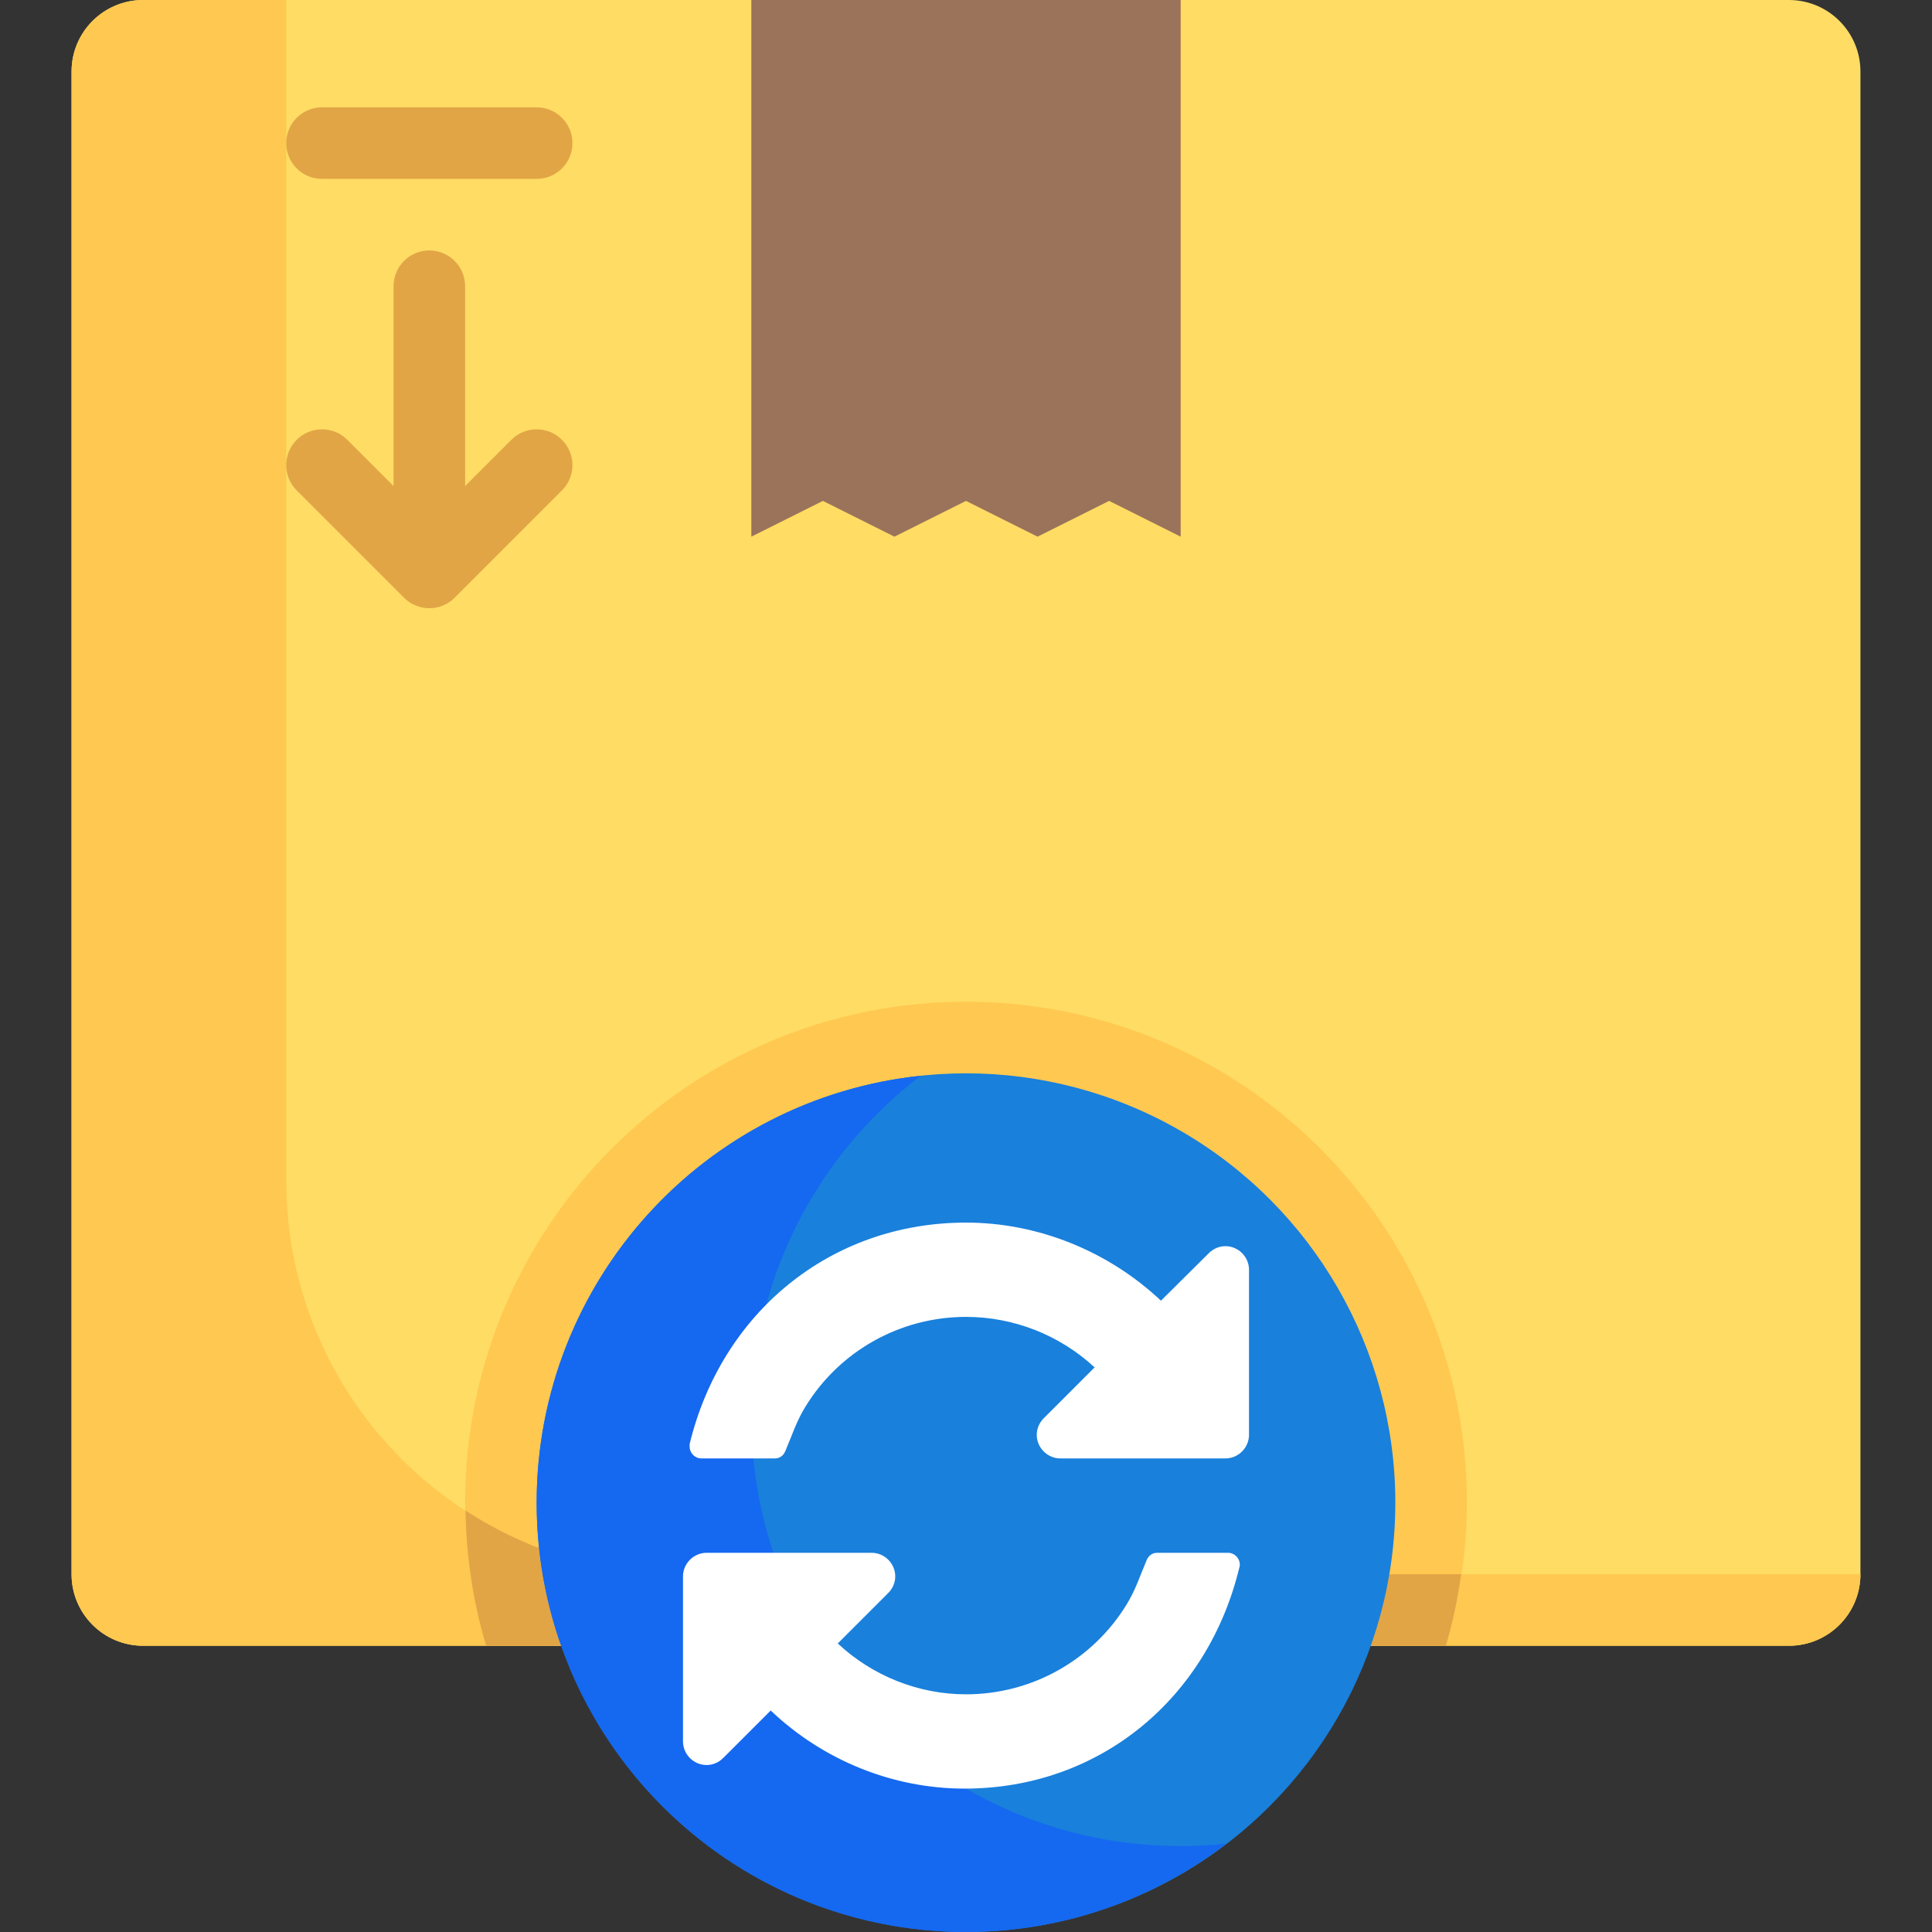 <?xml version="1.0" encoding="UTF-8" standalone="no"?><!DOCTYPE svg PUBLIC "-//W3C//DTD SVG 1.1//EN" "http://www.w3.org/Graphics/SVG/1.1/DTD/svg11.dtd"><svg width="100%" height="100%" viewBox="0 0 512 512" version="1.1" xmlns="http://www.w3.org/2000/svg" xmlns:xlink="http://www.w3.org/1999/xlink" xml:space="preserve" xmlns:serif="http://www.serif.com/" style="fill-rule:evenodd;clip-rule:evenodd;stroke-linejoin:round;stroke-miterlimit:2;"><rect x="0" y="0" width="512" height="512" fill="#333333" stroke="none"/><path d="M474.074,436.148l-436.148,0c-10.473,0 -18.963,-8.489 -18.963,-18.963l0,-398.222c0,-10.474 8.489,-18.963 18.963,-18.963l436.148,-0c10.474,-0 18.963,8.489 18.963,18.963l0,398.222c-0,10.474 -8.489,18.963 -18.963,18.963Z" style="fill:#ffdc64;fill-rule:nonzero;"/><g><path d="M75.852,312.889l0,-312.889l-37.926,0c-10.474,0 -18.963,8.489 -18.963,18.963l0,398.222c0,10.474 8.489,18.963 18.963,18.963l436.148,0c10.472,0 18.963,-8.491 18.963,-18.963l-312.889,0c-57.601,0 -104.296,-46.695 -104.296,-104.296Z" style="fill:#ffc850;fill-rule:nonzero;"/><path d="M385.615,426.667c2.023,-9.164 3.125,-18.671 3.125,-28.444c0,-73.311 -59.43,-132.741 -132.741,-132.741c-73.311,0 -132.741,59.43 -132.741,132.741c0,9.773 1.103,19.281 3.125,28.444l259.232,0Z" style="fill:#ffc850;fill-rule:nonzero;"/></g><path d="M123.364,400.302c0.193,12.441 2.074,24.461 5.465,35.846l254.341,0c1.828,-6.138 3.134,-12.487 4.062,-18.963l-207.084,0c-20.96,0 -40.436,-6.241 -56.784,-16.883Z" style="fill:#e1a546;fill-rule:nonzero;"/><path d="M312.889,142.222l-18.962,-9.481l-18.962,9.481l-18.96,-9.481l-18.972,9.481l-18.958,-9.481l-18.964,9.481l-0,-142.222l113.778,0l-0,142.222Z" style="fill:#9b735a;fill-rule:nonzero;"/><circle cx="256" cy="398.222" r="113.778" style="fill:#1980dc;"/><path d="M312.889,489.244c-62.837,0 -113.778,-50.94 -113.778,-113.778c0,-36.891 17.636,-69.583 44.85,-90.373c-57.175,6.016 -101.739,54.359 -101.739,113.128c0,62.839 50.941,113.779 113.778,113.779c25.947,0 49.786,-8.783 68.928,-23.405c-3.959,0.417 -7.972,0.649 -12.039,0.649Z" style="fill:#1568f0;fill-rule:nonzero;"/><g><path d="M135.519,116.556l-12.26,12.26l0,-52.964c0,-5.241 -4.241,-9.481 -9.481,-9.481c-5.24,0 -9.481,4.241 -9.481,9.481l0,52.964l-12.26,-12.26c-3.704,-3.704 -9.704,-3.704 -13.408,0c-3.704,3.704 -3.704,9.704 0,13.408l28.444,28.444c1.852,1.851 4.279,2.777 6.705,2.777c2.426,0 4.852,-0.926 6.703,-2.778l28.444,-28.444c3.704,-3.704 3.704,-9.704 0,-13.408c-3.704,-3.704 -9.702,-3.703 -13.406,0.001Z" style="fill:#e1a546;fill-rule:nonzero;"/><path d="M85.333,47.407l56.889,-0c5.241,-0 9.481,-4.241 9.481,-9.481c0,-5.24 -4.241,-9.481 -9.481,-9.481l-56.889,-0c-5.241,-0 -9.481,4.241 -9.481,9.481c0,5.24 4.24,9.481 9.481,9.481Z" style="fill:#e1a546;fill-rule:nonzero;"/></g><path d="M328.559,414.632c0,-1.66 -1.367,-3.125 -3.125,-3.125l-18.75,0c-1.465,0 -2.441,0.879 -2.929,2.246c-1.661,3.907 -2.833,7.618 -5.176,11.427c-9.082,14.845 -25.196,23.83 -42.579,23.83c-12.597,0 -24.804,-4.883 -33.984,-13.477l13.379,-13.38c1.172,-1.172 1.855,-2.735 1.855,-4.395c0,-3.419 -2.832,-6.251 -6.25,-6.251l-43.75,0c-3.418,0 -6.25,2.832 -6.25,6.251l-0,43.747c-0,3.417 2.832,6.248 6.25,6.248c1.66,-0 3.223,-0.684 4.395,-1.855l12.597,-12.593c13.868,13.179 32.325,20.695 51.368,20.695c36.035,0 64.551,-24.111 72.852,-58.688c0.097,-0.195 0.097,-0.488 0.097,-0.684l0,0.004Zm2.441,-78.137c0,-3.417 -2.831,-6.248 -6.249,-6.248c-1.66,0 -3.223,0.684 -4.395,1.855l-12.695,12.593c-13.867,-13.081 -32.52,-20.695 -51.661,-20.695c-36.035,0 -64.844,24.014 -73.242,58.688l-0,0.684c-0,1.66 1.367,3.125 3.125,3.125l19.434,0c1.464,0 2.441,-0.879 2.929,-2.246c1.66,-3.907 2.832,-7.619 5.176,-11.428c9.082,-14.847 25.195,-23.833 42.578,-23.833c12.598,-0 24.805,4.786 34.083,13.381l-13.477,13.48c-1.172,1.172 -1.856,2.735 -1.856,4.395c0,3.419 2.833,6.251 6.251,6.251l43.75,0c3.418,0 6.249,-2.832 6.249,-6.251l0,-43.751Z" style="fill:#fff;fill-rule:nonzero;"/></svg>